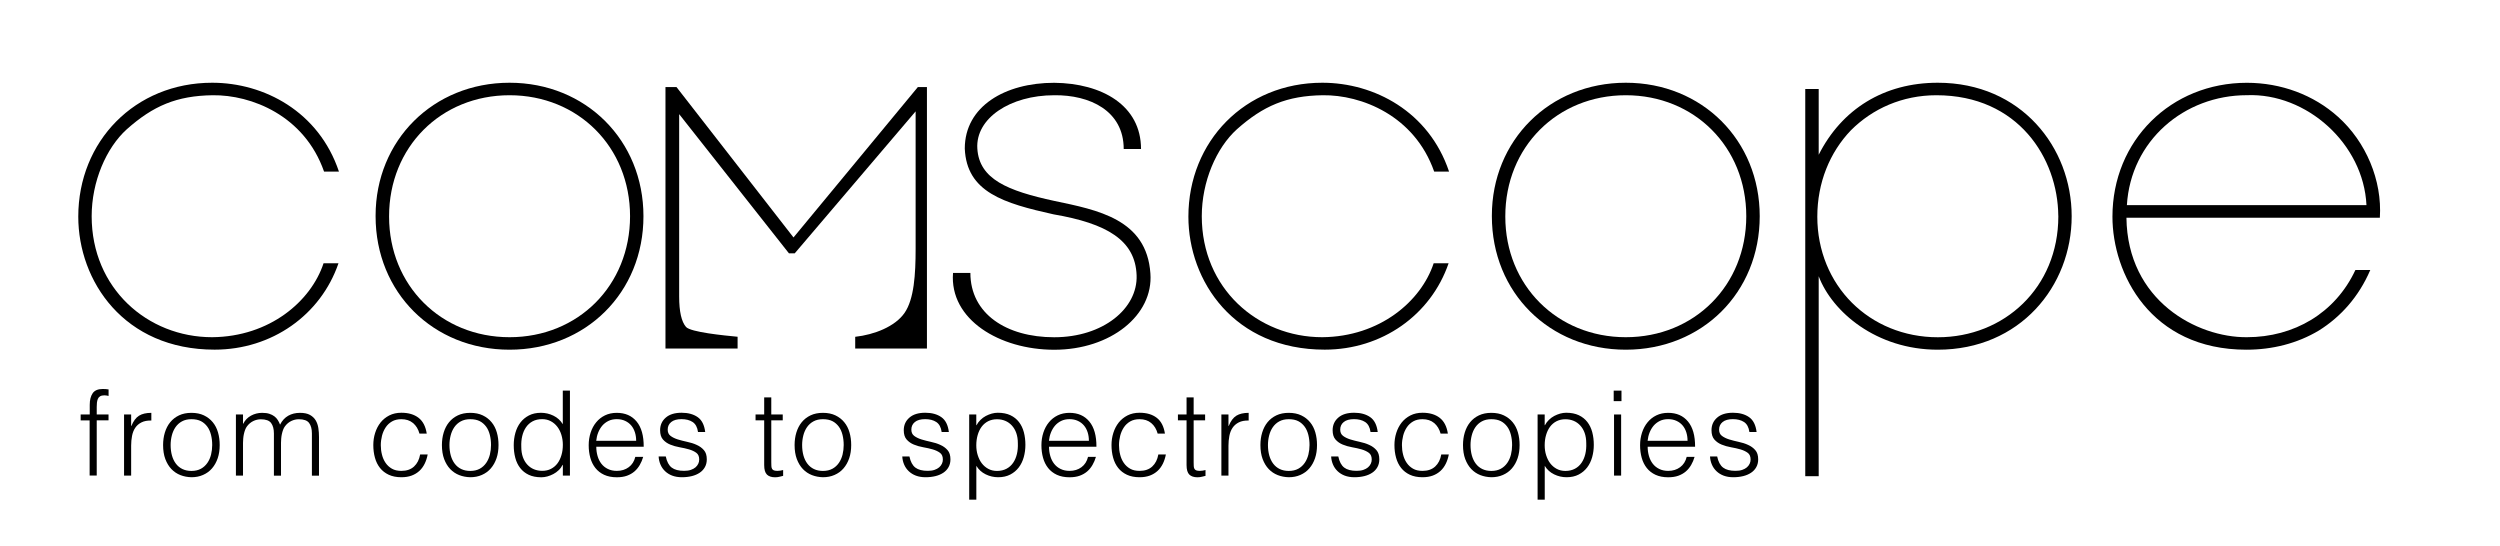 <?xml version="1.0" encoding="utf-8"?>
<!-- Generator: Adobe Illustrator 27.4.1, SVG Export Plug-In . SVG Version: 6.00 Build 0)  -->
<svg version="1.1" id="Layer_1" xmlns="http://www.w3.org/2000/svg" xmlns:xlink="http://www.w3.org/1999/xlink" x="0px" y="0px"
	 viewBox="0 0 504 110" style="enable-background:new 0 0 504 110;" xml:space="preserve">
<g>
	<g>
		<path d="M16.26,84.75v-1.19h1.83v-1.95c0-0.98,0.2-1.76,0.59-2.33s1.07-0.86,2.02-0.86c0.22,0,0.43,0.01,0.62,0.02
			s0.38,0.04,0.57,0.07v1.31c-0.32-0.08-0.6-0.12-0.86-0.12c-0.36,0-0.65,0.07-0.86,0.2c-0.21,0.13-0.36,0.31-0.45,0.54
			s-0.15,0.47-0.18,0.75c-0.02,0.28-0.04,0.56-0.04,0.84v1.52h2.38v1.19h-2.38v11.13h-1.43V84.75H16.26z"/>
		<path d="M26.44,95.88h-1.43V83.56h1.43v2.31h0.05c0.4-0.98,0.91-1.67,1.53-2.06c0.63-0.39,1.46-0.58,2.49-0.58v1.55
			c-0.81-0.02-1.47,0.11-2,0.38s-0.94,0.63-1.25,1.09c-0.31,0.46-0.52,1-0.64,1.63c-0.12,0.63-0.18,1.28-0.18,1.96V95.88z"/>
		<path d="M38.59,96.21c-0.79-0.02-1.53-0.16-2.22-0.43s-1.29-0.67-1.81-1.21c-0.52-0.54-0.92-1.21-1.23-2.02
			c-0.3-0.81-0.45-1.75-0.45-2.83c0-0.9,0.12-1.75,0.36-2.53s0.59-1.47,1.07-2.06c0.48-0.59,1.07-1.05,1.78-1.39
			c0.71-0.34,1.55-0.51,2.5-0.51c0.97,0,1.81,0.17,2.52,0.51c0.71,0.34,1.31,0.8,1.78,1.38c0.48,0.58,0.83,1.26,1.06,2.06
			c0.23,0.79,0.34,1.64,0.34,2.54c0,0.98-0.13,1.87-0.4,2.66c-0.27,0.79-0.65,1.47-1.15,2.05s-1.1,1.01-1.81,1.32
			C40.23,96.06,39.45,96.21,38.59,96.21z M42.78,89.72c0-0.73-0.08-1.41-0.24-2.05c-0.16-0.63-0.4-1.19-0.74-1.65
			s-0.76-0.84-1.28-1.11c-0.52-0.27-1.17-0.4-1.93-0.4c-0.75,0-1.38,0.15-1.91,0.44c-0.53,0.29-0.96,0.68-1.3,1.17
			c-0.33,0.48-0.58,1.04-0.74,1.67s-0.24,1.27-0.24,1.94c0,0.76,0.09,1.46,0.27,2.11c0.18,0.64,0.45,1.19,0.8,1.65
			s0.79,0.82,1.31,1.07c0.52,0.25,1.13,0.38,1.81,0.38c0.75,0,1.38-0.15,1.92-0.44c0.53-0.29,0.96-0.69,1.3-1.18
			s0.58-1.05,0.74-1.67C42.7,91.03,42.78,90.38,42.78,89.72z"/>
		<path d="M48.99,95.88h-1.43V83.56h1.43v1.86h0.05c0.36-0.71,0.89-1.26,1.57-1.63c0.68-0.37,1.43-0.56,2.24-0.56
			c0.57,0,1.05,0.06,1.45,0.19c0.4,0.13,0.73,0.3,1.01,0.51c0.28,0.21,0.51,0.46,0.69,0.75c0.18,0.29,0.34,0.59,0.46,0.93
			c0.41-0.81,0.96-1.41,1.65-1.8c0.69-0.39,1.48-0.58,2.37-0.58c0.84,0,1.51,0.14,2.01,0.42c0.5,0.28,0.88,0.64,1.15,1.09
			c0.27,0.45,0.45,0.97,0.54,1.56c0.09,0.59,0.13,1.19,0.13,1.81v7.78h-1.43v-8.52c0-0.89-0.19-1.59-0.56-2.09
			c-0.37-0.51-1.07-0.76-2.08-0.76c-0.52,0-1.03,0.12-1.51,0.35s-0.91,0.58-1.27,1.06c-0.16,0.21-0.29,0.45-0.39,0.73
			s-0.19,0.57-0.25,0.87c-0.06,0.3-0.11,0.6-0.13,0.9c-0.02,0.3-0.04,0.58-0.04,0.83v6.64h-1.43v-8.52c0-0.89-0.19-1.59-0.56-2.09
			c-0.37-0.51-1.07-0.76-2.08-0.76c-0.52,0-1.03,0.12-1.51,0.35c-0.48,0.23-0.91,0.58-1.27,1.06c-0.16,0.21-0.29,0.45-0.39,0.73
			s-0.19,0.57-0.25,0.87c-0.06,0.3-0.11,0.6-0.13,0.9s-0.04,0.58-0.04,0.83V95.88z"/>
		<path d="M84.57,87.43c-0.25-0.92-0.69-1.64-1.31-2.15c-0.62-0.52-1.4-0.77-2.35-0.77c-0.73,0-1.36,0.15-1.88,0.45
			c-0.52,0.3-0.95,0.7-1.28,1.2s-0.58,1.06-0.74,1.69c-0.16,0.63-0.24,1.26-0.24,1.89c0,0.65,0.07,1.28,0.23,1.9
			c0.15,0.62,0.39,1.17,0.73,1.67s0.76,0.88,1.28,1.18s1.16,0.44,1.9,0.44c1.06,0,1.92-0.29,2.56-0.88c0.64-0.59,1.05-1.4,1.23-2.43
			h1.52c-0.13,0.68-0.33,1.3-0.61,1.87c-0.28,0.56-0.63,1.05-1.07,1.45c-0.44,0.4-0.96,0.72-1.56,0.94
			c-0.6,0.22-1.29,0.33-2.07,0.33c-0.98,0-1.83-0.17-2.54-0.5c-0.71-0.33-1.3-0.79-1.76-1.37c-0.46-0.58-0.8-1.26-1.02-2.06
			c-0.22-0.79-0.33-1.64-0.33-2.55c0-0.86,0.12-1.68,0.37-2.46c0.25-0.79,0.61-1.48,1.08-2.08c0.48-0.6,1.07-1.08,1.77-1.44
			c0.71-0.36,1.52-0.54,2.44-0.54c1.43,0,2.58,0.34,3.46,1.02c0.88,0.68,1.43,1.74,1.65,3.19H84.57z"/>
		<path d="M94.8,96.21c-0.79-0.02-1.53-0.16-2.22-0.43s-1.29-0.67-1.81-1.21c-0.52-0.54-0.92-1.21-1.23-2.02
			c-0.3-0.81-0.45-1.75-0.45-2.83c0-0.9,0.12-1.75,0.36-2.53s0.59-1.47,1.07-2.06c0.48-0.59,1.07-1.05,1.78-1.39
			c0.71-0.34,1.55-0.51,2.5-0.51c0.97,0,1.81,0.17,2.52,0.51c0.71,0.34,1.31,0.8,1.78,1.38c0.48,0.58,0.83,1.26,1.06,2.06
			c0.23,0.79,0.34,1.64,0.34,2.54c0,0.98-0.13,1.87-0.4,2.66c-0.27,0.79-0.65,1.47-1.15,2.05s-1.1,1.01-1.81,1.32
			C96.44,96.06,95.66,96.21,94.8,96.21z M98.99,89.72c0-0.73-0.08-1.41-0.24-2.05c-0.16-0.63-0.4-1.19-0.74-1.65
			s-0.76-0.84-1.28-1.11c-0.52-0.27-1.17-0.4-1.93-0.4c-0.75,0-1.38,0.15-1.91,0.44c-0.53,0.29-0.96,0.68-1.3,1.17
			c-0.33,0.48-0.58,1.04-0.74,1.67s-0.24,1.27-0.24,1.94c0,0.76,0.09,1.46,0.27,2.11c0.18,0.64,0.45,1.19,0.8,1.65
			s0.79,0.82,1.31,1.07c0.52,0.25,1.13,0.38,1.81,0.38c0.75,0,1.38-0.15,1.92-0.44c0.53-0.29,0.96-0.69,1.3-1.18
			s0.58-1.05,0.74-1.67C98.91,91.03,98.99,90.38,98.99,89.72z"/>
		<path d="M113.47,78.75h1.43v17.13h-1.43v-2.16h-0.05c-0.21,0.41-0.47,0.77-0.8,1.08c-0.33,0.31-0.68,0.57-1.07,0.77
			c-0.39,0.21-0.79,0.36-1.2,0.48c-0.41,0.11-0.82,0.17-1.21,0.17c-1,0-1.85-0.17-2.55-0.5s-1.27-0.79-1.72-1.37
			c-0.45-0.58-0.78-1.26-0.99-2.06s-0.31-1.64-0.31-2.55c0-0.86,0.11-1.68,0.33-2.47s0.56-1.49,1.01-2.08
			c0.45-0.59,1.02-1.07,1.71-1.43s1.5-0.54,2.44-0.54c0.87,0,1.71,0.19,2.51,0.58c0.8,0.39,1.43,0.96,1.89,1.72V78.75z
			 M113.47,89.67c0-0.7-0.1-1.36-0.29-1.99c-0.19-0.63-0.46-1.17-0.82-1.64s-0.79-0.84-1.31-1.12c-0.52-0.28-1.1-0.42-1.75-0.42
			c-0.75,0-1.39,0.15-1.93,0.44c-0.54,0.29-0.98,0.69-1.33,1.2c-0.35,0.51-0.6,1.1-0.76,1.77c-0.16,0.67-0.22,1.4-0.19,2.18
			c0,0.78,0.11,1.46,0.32,2.06c0.21,0.59,0.51,1.1,0.89,1.51c0.38,0.41,0.82,0.73,1.33,0.94c0.51,0.21,1.06,0.32,1.67,0.32
			c0.67,0,1.26-0.13,1.78-0.4c0.52-0.27,0.96-0.64,1.31-1.11c0.35-0.47,0.61-1.02,0.8-1.67C113.38,91.11,113.47,90.42,113.47,89.67z
			"/>
		<path d="M120.21,90.05c0,0.67,0.09,1.3,0.26,1.89c0.17,0.59,0.43,1.11,0.77,1.55c0.34,0.44,0.77,0.79,1.3,1.05
			c0.52,0.26,1.13,0.39,1.81,0.39c0.94,0,1.74-0.25,2.4-0.74c0.67-0.49,1.11-1.19,1.33-2.09h1.59c-0.17,0.59-0.4,1.13-0.69,1.63
			c-0.29,0.5-0.64,0.94-1.07,1.31s-0.94,0.66-1.52,0.87c-0.59,0.21-1.27,0.31-2.05,0.31c-0.98,0-1.83-0.17-2.55-0.5
			c-0.71-0.33-1.3-0.79-1.76-1.37c-0.46-0.58-0.8-1.26-1.02-2.05s-0.33-1.63-0.33-2.53s0.13-1.75,0.39-2.55
			c0.26-0.79,0.63-1.49,1.12-2.08c0.48-0.59,1.07-1.06,1.77-1.4c0.7-0.34,1.49-0.51,2.38-0.51c1.7,0,3.03,0.58,4,1.75
			c0.97,1.17,1.44,2.86,1.43,5.08H120.21z M128.25,88.86c0-0.6-0.08-1.17-0.25-1.7c-0.17-0.53-0.41-0.99-0.74-1.38
			c-0.33-0.39-0.73-0.7-1.23-0.93c-0.49-0.23-1.06-0.35-1.69-0.35c-0.63,0-1.19,0.12-1.68,0.36s-0.9,0.56-1.24,0.95
			c-0.34,0.4-0.61,0.86-0.82,1.38c-0.21,0.52-0.34,1.08-0.4,1.67H128.25z"/>
		<path d="M134.22,92.02c0.22,1.06,0.62,1.81,1.2,2.25c0.58,0.44,1.41,0.65,2.49,0.65c0.52,0,0.98-0.06,1.36-0.19
			c0.38-0.13,0.69-0.3,0.94-0.51c0.25-0.21,0.43-0.46,0.56-0.73c0.13-0.27,0.19-0.55,0.19-0.86c0-0.6-0.19-1.05-0.58-1.34
			c-0.39-0.29-0.88-0.52-1.46-0.69c-0.59-0.17-1.22-0.31-1.9-0.43c-0.68-0.12-1.32-0.3-1.9-0.54c-0.59-0.24-1.07-0.58-1.46-1.02
			c-0.39-0.44-0.58-1.07-0.58-1.88c0-1.03,0.38-1.88,1.13-2.53c0.75-0.66,1.82-0.99,3.2-0.99c1.33,0,2.41,0.3,3.25,0.89
			s1.34,1.59,1.51,2.99h-1.45c-0.13-0.95-0.49-1.62-1.08-2.01c-0.59-0.39-1.34-0.58-2.25-0.58c-0.9,0-1.59,0.19-2.07,0.58
			c-0.48,0.39-0.71,0.9-0.71,1.53c0,0.56,0.19,0.98,0.58,1.27c0.39,0.29,0.88,0.53,1.46,0.71c0.59,0.18,1.22,0.34,1.9,0.49
			c0.68,0.14,1.32,0.34,1.9,0.61c0.59,0.26,1.07,0.61,1.46,1.06c0.39,0.44,0.58,1.06,0.58,1.86c0,0.59-0.13,1.11-0.38,1.56
			c-0.25,0.45-0.6,0.83-1.05,1.13s-0.97,0.53-1.58,0.68c-0.61,0.15-1.28,0.23-2.01,0.23s-1.38-0.11-1.94-0.32
			c-0.56-0.21-1.04-0.51-1.44-0.89c-0.4-0.38-0.71-0.82-0.93-1.33c-0.22-0.51-0.35-1.05-0.38-1.64H134.22z"/>
		<path d="M157.89,95.93c-0.17,0.03-0.4,0.09-0.69,0.17c-0.29,0.08-0.6,0.12-0.95,0.12c-0.71,0-1.26-0.18-1.63-0.54
			s-0.56-1-0.56-1.92v-9.02h-1.74v-1.19h1.74v-3.43h1.43v3.43h2.31v1.19h-2.31v8.44c0,0.3,0.01,0.56,0.02,0.79s0.06,0.4,0.14,0.55
			c0.08,0.14,0.2,0.25,0.37,0.31c0.17,0.06,0.4,0.1,0.7,0.1c0.19,0,0.38-0.02,0.58-0.05s0.39-0.07,0.58-0.12V95.93z"/>
		<path d="M165.9,96.21c-0.79-0.02-1.53-0.16-2.22-0.43s-1.29-0.67-1.81-1.21c-0.52-0.54-0.92-1.21-1.23-2.02
			c-0.3-0.81-0.45-1.75-0.45-2.83c0-0.9,0.12-1.75,0.36-2.53s0.59-1.47,1.07-2.06c0.48-0.59,1.07-1.05,1.78-1.39
			c0.71-0.34,1.55-0.51,2.5-0.51c0.97,0,1.81,0.17,2.52,0.51c0.71,0.34,1.31,0.8,1.78,1.38c0.48,0.58,0.83,1.26,1.06,2.06
			c0.23,0.79,0.34,1.64,0.34,2.54c0,0.98-0.13,1.87-0.4,2.66c-0.27,0.79-0.65,1.47-1.15,2.05s-1.1,1.01-1.81,1.32
			C167.54,96.06,166.76,96.21,165.9,96.21z M170.09,89.72c0-0.73-0.08-1.41-0.24-2.05c-0.16-0.63-0.4-1.19-0.74-1.65
			s-0.76-0.84-1.28-1.11c-0.52-0.27-1.17-0.4-1.93-0.4c-0.75,0-1.38,0.15-1.91,0.44c-0.53,0.29-0.96,0.68-1.3,1.17
			c-0.33,0.48-0.58,1.04-0.74,1.67s-0.24,1.27-0.24,1.94c0,0.76,0.09,1.46,0.27,2.11c0.18,0.64,0.45,1.19,0.8,1.65
			s0.79,0.82,1.31,1.07c0.52,0.25,1.13,0.38,1.81,0.38c0.75,0,1.38-0.15,1.92-0.44c0.53-0.29,0.96-0.69,1.3-1.18
			s0.58-1.05,0.74-1.67C170.01,91.03,170.09,90.38,170.09,89.72z"/>
		<path d="M183.34,92.02c0.22,1.06,0.62,1.81,1.2,2.25c0.58,0.44,1.41,0.65,2.49,0.65c0.52,0,0.98-0.06,1.36-0.19
			c0.38-0.13,0.69-0.3,0.94-0.51c0.25-0.21,0.43-0.46,0.56-0.73c0.13-0.27,0.19-0.55,0.19-0.86c0-0.6-0.19-1.05-0.58-1.34
			c-0.39-0.29-0.88-0.52-1.46-0.69c-0.59-0.17-1.22-0.31-1.9-0.43c-0.68-0.12-1.32-0.3-1.9-0.54c-0.59-0.24-1.07-0.58-1.46-1.02
			c-0.39-0.44-0.58-1.07-0.58-1.88c0-1.03,0.38-1.88,1.13-2.53c0.75-0.66,1.82-0.99,3.2-0.99c1.33,0,2.41,0.3,3.25,0.89
			s1.34,1.59,1.51,2.99h-1.45c-0.13-0.95-0.49-1.62-1.08-2.01c-0.59-0.39-1.34-0.58-2.25-0.58c-0.9,0-1.59,0.19-2.07,0.58
			c-0.48,0.39-0.71,0.9-0.71,1.53c0,0.56,0.19,0.98,0.58,1.27c0.39,0.29,0.88,0.53,1.46,0.71c0.59,0.18,1.22,0.34,1.9,0.49
			c0.68,0.14,1.32,0.34,1.9,0.61c0.59,0.26,1.07,0.61,1.46,1.06c0.39,0.44,0.58,1.06,0.58,1.86c0,0.59-0.13,1.11-0.38,1.56
			c-0.25,0.45-0.6,0.83-1.05,1.13s-0.97,0.53-1.58,0.68c-0.61,0.15-1.28,0.23-2.01,0.23s-1.38-0.11-1.94-0.32
			c-0.56-0.21-1.04-0.51-1.44-0.89c-0.4-0.38-0.71-0.82-0.93-1.33c-0.22-0.51-0.35-1.05-0.38-1.64H183.34z"/>
		<path d="M196.82,100.73h-1.43V83.56h1.43v2.16h0.05c0.21-0.4,0.47-0.75,0.8-1.07c0.32-0.32,0.68-0.58,1.07-0.79
			c0.39-0.21,0.79-0.36,1.2-0.48c0.41-0.11,0.82-0.17,1.21-0.17c1,0,1.85,0.17,2.55,0.5c0.7,0.33,1.27,0.79,1.72,1.37
			c0.45,0.58,0.78,1.26,0.99,2.06s0.31,1.64,0.31,2.55c0,0.86-0.11,1.68-0.33,2.47c-0.22,0.79-0.56,1.49-1.01,2.08
			c-0.45,0.59-1.02,1.07-1.71,1.43c-0.69,0.36-1.5,0.54-2.44,0.54c-0.87,0-1.71-0.19-2.51-0.58c-0.8-0.39-1.43-0.96-1.89-1.72
			V100.73z M196.82,89.77c0,0.7,0.09,1.36,0.29,1.99s0.46,1.17,0.82,1.64c0.36,0.47,0.79,0.84,1.31,1.12s1.1,0.42,1.75,0.42
			c0.73,0,1.37-0.15,1.92-0.44c0.55-0.29,0.99-0.69,1.34-1.2c0.35-0.51,0.6-1.1,0.76-1.77c0.16-0.67,0.22-1.4,0.19-2.18
			c0-0.78-0.11-1.46-0.32-2.06c-0.21-0.59-0.51-1.1-0.89-1.51c-0.38-0.41-0.82-0.73-1.33-0.94c-0.51-0.21-1.06-0.32-1.67-0.32
			c-0.67,0-1.26,0.14-1.78,0.4c-0.52,0.27-0.96,0.64-1.31,1.11c-0.35,0.47-0.61,1.02-0.8,1.67
			C196.92,88.33,196.82,89.02,196.82,89.77z"/>
		<path d="M211.48,90.05c0,0.67,0.09,1.3,0.26,1.89c0.17,0.59,0.43,1.11,0.77,1.55c0.34,0.44,0.77,0.79,1.3,1.05
			c0.52,0.26,1.13,0.39,1.81,0.39c0.94,0,1.74-0.25,2.4-0.74c0.67-0.49,1.11-1.19,1.33-2.09h1.59c-0.17,0.59-0.4,1.13-0.69,1.63
			c-0.29,0.5-0.64,0.94-1.07,1.31s-0.94,0.66-1.52,0.87c-0.59,0.21-1.27,0.31-2.05,0.31c-0.98,0-1.83-0.17-2.55-0.5
			c-0.71-0.33-1.3-0.79-1.76-1.37c-0.46-0.58-0.8-1.26-1.02-2.05s-0.33-1.63-0.33-2.53s0.13-1.75,0.39-2.55
			c0.26-0.79,0.63-1.49,1.12-2.08c0.48-0.59,1.07-1.06,1.77-1.4c0.7-0.34,1.49-0.51,2.38-0.51c1.7,0,3.03,0.58,4,1.75
			c0.97,1.17,1.44,2.86,1.43,5.08H211.48z M219.52,88.86c0-0.6-0.08-1.17-0.25-1.7c-0.17-0.53-0.41-0.99-0.74-1.38
			c-0.33-0.39-0.73-0.7-1.23-0.93c-0.49-0.23-1.06-0.35-1.69-0.35c-0.63,0-1.19,0.12-1.68,0.36s-0.9,0.56-1.24,0.95
			c-0.34,0.4-0.61,0.86-0.82,1.38c-0.21,0.52-0.34,1.08-0.4,1.67H219.52z"/>
		<path d="M233.39,87.43c-0.25-0.92-0.69-1.64-1.31-2.15c-0.62-0.52-1.4-0.77-2.35-0.77c-0.73,0-1.36,0.15-1.88,0.45
			c-0.52,0.3-0.95,0.7-1.28,1.2s-0.58,1.06-0.74,1.69c-0.16,0.63-0.24,1.26-0.24,1.89c0,0.65,0.07,1.28,0.23,1.9
			c0.15,0.62,0.39,1.17,0.73,1.67s0.76,0.88,1.28,1.18s1.16,0.44,1.9,0.44c1.06,0,1.92-0.29,2.56-0.88c0.64-0.59,1.05-1.4,1.23-2.43
			h1.52c-0.13,0.68-0.33,1.3-0.61,1.87c-0.28,0.56-0.63,1.05-1.07,1.45c-0.44,0.4-0.96,0.72-1.56,0.94
			c-0.6,0.22-1.29,0.33-2.07,0.33c-0.98,0-1.83-0.17-2.54-0.5c-0.71-0.33-1.3-0.79-1.76-1.37c-0.46-0.58-0.8-1.26-1.02-2.06
			c-0.22-0.79-0.33-1.64-0.33-2.55c0-0.86,0.12-1.68,0.37-2.46c0.25-0.79,0.61-1.48,1.08-2.08c0.48-0.6,1.07-1.08,1.77-1.44
			c0.71-0.36,1.52-0.54,2.44-0.54c1.43,0,2.58,0.34,3.46,1.02c0.88,0.68,1.43,1.74,1.65,3.19H233.39z"/>
		<path d="M243.04,95.93c-0.17,0.03-0.4,0.09-0.69,0.17c-0.29,0.08-0.6,0.12-0.95,0.12c-0.71,0-1.26-0.18-1.63-0.54
			s-0.56-1-0.56-1.92v-9.02h-1.74v-1.19h1.74v-3.43h1.43v3.43h2.31v1.19h-2.31v8.44c0,0.3,0.01,0.56,0.02,0.79s0.06,0.4,0.14,0.55
			c0.08,0.14,0.2,0.25,0.37,0.31c0.17,0.06,0.4,0.1,0.7,0.1c0.19,0,0.38-0.02,0.58-0.05s0.39-0.07,0.58-0.12V95.93z"/>
		<path d="M247.66,95.88h-1.43V83.56h1.43v2.31h0.05c0.4-0.98,0.91-1.67,1.53-2.06c0.63-0.39,1.46-0.58,2.49-0.58v1.55
			c-0.81-0.02-1.47,0.11-2,0.38s-0.94,0.63-1.25,1.09c-0.31,0.46-0.52,1-0.64,1.63c-0.12,0.63-0.18,1.28-0.18,1.96V95.88z"/>
		<path d="M259.81,96.21c-0.79-0.02-1.53-0.16-2.22-0.43s-1.29-0.67-1.81-1.21c-0.52-0.54-0.92-1.21-1.23-2.02
			c-0.3-0.81-0.45-1.75-0.45-2.83c0-0.9,0.12-1.75,0.36-2.53s0.59-1.47,1.07-2.06c0.48-0.59,1.07-1.05,1.78-1.39
			c0.71-0.34,1.55-0.51,2.5-0.51c0.97,0,1.81,0.17,2.52,0.51c0.71,0.34,1.31,0.8,1.78,1.38c0.48,0.58,0.83,1.26,1.06,2.06
			c0.23,0.79,0.34,1.64,0.34,2.54c0,0.98-0.13,1.87-0.4,2.66c-0.27,0.79-0.65,1.47-1.15,2.05s-1.1,1.01-1.81,1.32
			C261.45,96.06,260.67,96.21,259.81,96.21z M264,89.72c0-0.73-0.08-1.41-0.24-2.05c-0.16-0.63-0.4-1.19-0.74-1.65
			s-0.76-0.84-1.28-1.11c-0.52-0.27-1.17-0.4-1.93-0.4c-0.75,0-1.38,0.15-1.91,0.44c-0.53,0.29-0.96,0.68-1.3,1.17
			c-0.33,0.48-0.58,1.04-0.74,1.67s-0.24,1.27-0.24,1.94c0,0.76,0.09,1.46,0.27,2.11c0.18,0.64,0.45,1.19,0.8,1.65
			s0.79,0.82,1.31,1.07c0.52,0.25,1.13,0.38,1.81,0.38c0.75,0,1.38-0.15,1.92-0.44c0.53-0.29,0.96-0.69,1.3-1.18
			s0.58-1.05,0.74-1.67C263.92,91.03,264,90.38,264,89.72z"/>
		<path d="M269.8,92.02c0.22,1.06,0.62,1.81,1.2,2.25c0.58,0.44,1.41,0.65,2.49,0.65c0.52,0,0.98-0.06,1.36-0.19
			c0.38-0.13,0.69-0.3,0.94-0.51c0.25-0.21,0.43-0.46,0.56-0.73c0.13-0.27,0.19-0.55,0.19-0.86c0-0.6-0.19-1.05-0.58-1.34
			c-0.39-0.29-0.88-0.52-1.46-0.69c-0.59-0.17-1.22-0.31-1.9-0.43c-0.68-0.12-1.32-0.3-1.9-0.54c-0.59-0.24-1.07-0.58-1.46-1.02
			c-0.39-0.44-0.58-1.07-0.58-1.88c0-1.03,0.38-1.88,1.13-2.53c0.75-0.66,1.82-0.99,3.2-0.99c1.33,0,2.41,0.3,3.25,0.89
			s1.34,1.59,1.51,2.99h-1.45c-0.13-0.95-0.49-1.62-1.08-2.01c-0.59-0.39-1.34-0.58-2.25-0.58c-0.9,0-1.59,0.19-2.07,0.58
			c-0.48,0.39-0.71,0.9-0.71,1.53c0,0.56,0.19,0.98,0.58,1.27c0.39,0.29,0.88,0.53,1.46,0.71c0.59,0.18,1.22,0.34,1.9,0.49
			c0.68,0.14,1.32,0.34,1.9,0.61c0.59,0.26,1.07,0.61,1.46,1.06c0.39,0.44,0.58,1.06,0.58,1.86c0,0.59-0.13,1.11-0.38,1.56
			c-0.25,0.45-0.6,0.83-1.05,1.13s-0.97,0.53-1.58,0.68c-0.61,0.15-1.28,0.23-2.01,0.23s-1.38-0.11-1.94-0.32
			c-0.56-0.21-1.04-0.51-1.44-0.89c-0.4-0.38-0.71-0.82-0.93-1.33c-0.22-0.51-0.35-1.05-0.38-1.64H269.8z"/>
		<path d="M290.43,87.43c-0.25-0.92-0.69-1.64-1.31-2.15c-0.62-0.52-1.4-0.77-2.35-0.77c-0.73,0-1.36,0.15-1.88,0.45
			c-0.52,0.3-0.95,0.7-1.28,1.2s-0.58,1.06-0.74,1.69c-0.16,0.63-0.24,1.26-0.24,1.89c0,0.65,0.07,1.28,0.23,1.9
			c0.15,0.62,0.39,1.17,0.73,1.67s0.76,0.88,1.28,1.18s1.16,0.44,1.9,0.44c1.06,0,1.92-0.29,2.56-0.88c0.64-0.59,1.05-1.4,1.23-2.43
			h1.52c-0.13,0.68-0.33,1.3-0.61,1.87c-0.28,0.56-0.63,1.05-1.07,1.45c-0.44,0.4-0.96,0.72-1.56,0.94
			c-0.6,0.22-1.29,0.33-2.07,0.33c-0.98,0-1.83-0.17-2.54-0.5c-0.71-0.33-1.3-0.79-1.76-1.37c-0.46-0.58-0.8-1.26-1.02-2.06
			c-0.22-0.79-0.33-1.64-0.33-2.55c0-0.86,0.12-1.68,0.37-2.46c0.25-0.79,0.61-1.48,1.08-2.08c0.48-0.6,1.07-1.08,1.77-1.44
			c0.71-0.36,1.52-0.54,2.44-0.54c1.43,0,2.58,0.34,3.46,1.02c0.88,0.68,1.43,1.74,1.65,3.19H290.43z"/>
		<path d="M300.65,96.21c-0.79-0.02-1.53-0.16-2.22-0.43s-1.29-0.67-1.81-1.21c-0.52-0.54-0.92-1.21-1.23-2.02
			c-0.3-0.81-0.45-1.75-0.45-2.83c0-0.9,0.12-1.75,0.36-2.53s0.59-1.47,1.07-2.06c0.48-0.59,1.07-1.05,1.78-1.39
			c0.71-0.34,1.55-0.51,2.5-0.51c0.97,0,1.81,0.17,2.52,0.51c0.71,0.34,1.31,0.8,1.78,1.38c0.48,0.58,0.83,1.26,1.06,2.06
			c0.23,0.79,0.34,1.64,0.34,2.54c0,0.98-0.13,1.87-0.4,2.66c-0.27,0.79-0.65,1.47-1.15,2.05s-1.1,1.01-1.81,1.32
			C302.29,96.06,301.51,96.21,300.65,96.21z M304.84,89.72c0-0.73-0.08-1.41-0.24-2.05c-0.16-0.63-0.4-1.19-0.74-1.65
			s-0.76-0.84-1.28-1.11c-0.52-0.27-1.17-0.4-1.93-0.4c-0.75,0-1.38,0.15-1.91,0.44c-0.53,0.29-0.96,0.68-1.3,1.17
			c-0.33,0.48-0.58,1.04-0.74,1.67s-0.24,1.27-0.24,1.94c0,0.76,0.09,1.46,0.27,2.11c0.18,0.64,0.45,1.19,0.8,1.65
			s0.79,0.82,1.31,1.07c0.52,0.25,1.13,0.38,1.81,0.38c0.75,0,1.38-0.15,1.92-0.44c0.53-0.29,0.96-0.69,1.3-1.18
			s0.58-1.05,0.74-1.67C304.76,91.03,304.84,90.38,304.84,89.72z"/>
		<path d="M311.41,100.73h-1.43V83.56h1.43v2.16h0.05c0.21-0.4,0.47-0.75,0.8-1.07c0.32-0.32,0.68-0.58,1.07-0.79
			c0.39-0.21,0.79-0.36,1.2-0.48c0.41-0.11,0.82-0.17,1.21-0.17c1,0,1.85,0.17,2.55,0.5c0.7,0.33,1.27,0.79,1.72,1.37
			c0.45,0.58,0.78,1.26,0.99,2.06s0.31,1.64,0.31,2.55c0,0.86-0.11,1.68-0.33,2.47c-0.22,0.79-0.56,1.49-1.01,2.08
			c-0.45,0.59-1.02,1.07-1.71,1.43c-0.69,0.36-1.5,0.54-2.44,0.54c-0.87,0-1.71-0.19-2.51-0.58c-0.8-0.39-1.43-0.96-1.89-1.72
			V100.73z M311.41,89.77c0,0.7,0.09,1.36,0.29,1.99s0.46,1.17,0.82,1.64c0.36,0.47,0.79,0.84,1.31,1.12s1.1,0.42,1.75,0.42
			c0.73,0,1.37-0.15,1.92-0.44c0.55-0.29,0.99-0.69,1.34-1.2c0.35-0.51,0.6-1.1,0.76-1.77c0.16-0.67,0.22-1.4,0.19-2.18
			c0-0.78-0.11-1.46-0.32-2.06c-0.21-0.59-0.51-1.1-0.89-1.51c-0.38-0.41-0.82-0.73-1.33-0.94c-0.51-0.21-1.06-0.32-1.67-0.32
			c-0.67,0-1.26,0.14-1.78,0.4c-0.52,0.27-0.96,0.64-1.31,1.11c-0.35,0.47-0.61,1.02-0.8,1.67
			C311.5,88.33,311.41,89.02,311.41,89.77z"/>
		<path d="M325.32,80.87v-2.12h1.57v2.12H325.32z M325.39,95.88V83.56h1.43v12.32H325.39z"/>
		<path d="M332.17,90.05c0,0.67,0.09,1.3,0.26,1.89c0.17,0.59,0.43,1.11,0.77,1.55c0.34,0.44,0.77,0.79,1.3,1.05
			c0.52,0.26,1.13,0.39,1.81,0.39c0.94,0,1.74-0.25,2.4-0.74c0.67-0.49,1.11-1.19,1.33-2.09h1.59c-0.17,0.59-0.4,1.13-0.69,1.63
			c-0.29,0.5-0.64,0.94-1.07,1.31s-0.94,0.66-1.52,0.87c-0.59,0.21-1.27,0.31-2.05,0.31c-0.98,0-1.83-0.17-2.55-0.5
			c-0.71-0.33-1.3-0.79-1.76-1.37c-0.46-0.58-0.8-1.26-1.02-2.05s-0.33-1.63-0.33-2.53s0.13-1.75,0.39-2.55
			c0.26-0.79,0.63-1.49,1.12-2.08c0.48-0.59,1.07-1.06,1.77-1.4c0.7-0.34,1.49-0.51,2.38-0.51c1.7,0,3.03,0.58,4,1.75
			c0.97,1.17,1.44,2.86,1.43,5.08H332.17z M340.21,88.86c0-0.6-0.08-1.17-0.25-1.7c-0.17-0.53-0.41-0.99-0.74-1.38
			c-0.33-0.39-0.73-0.7-1.23-0.93c-0.49-0.23-1.06-0.35-1.69-0.35c-0.63,0-1.19,0.12-1.68,0.36s-0.9,0.56-1.24,0.95
			c-0.34,0.4-0.61,0.86-0.82,1.38c-0.21,0.52-0.34,1.08-0.4,1.67H340.21z"/>
		<path d="M346.18,92.02c0.22,1.06,0.62,1.81,1.2,2.25c0.58,0.44,1.41,0.65,2.49,0.65c0.52,0,0.98-0.06,1.36-0.19
			c0.38-0.13,0.69-0.3,0.94-0.51c0.25-0.21,0.43-0.46,0.56-0.73c0.13-0.27,0.19-0.55,0.19-0.86c0-0.6-0.19-1.05-0.58-1.34
			c-0.39-0.29-0.88-0.52-1.46-0.69c-0.59-0.17-1.22-0.31-1.9-0.43c-0.68-0.12-1.32-0.3-1.9-0.54c-0.59-0.24-1.07-0.58-1.46-1.02
			c-0.39-0.44-0.58-1.07-0.58-1.88c0-1.03,0.38-1.88,1.13-2.53c0.75-0.66,1.82-0.99,3.2-0.99c1.33,0,2.41,0.3,3.25,0.89
			s1.34,1.59,1.51,2.99h-1.45c-0.13-0.95-0.49-1.62-1.08-2.01c-0.59-0.39-1.34-0.58-2.25-0.58c-0.9,0-1.59,0.19-2.07,0.58
			c-0.48,0.39-0.71,0.9-0.71,1.53c0,0.56,0.19,0.98,0.58,1.27c0.39,0.29,0.88,0.53,1.46,0.71c0.59,0.18,1.22,0.34,1.9,0.49
			c0.68,0.14,1.32,0.34,1.9,0.61c0.59,0.26,1.07,0.61,1.46,1.06c0.39,0.44,0.58,1.06,0.58,1.86c0,0.59-0.13,1.11-0.38,1.56
			c-0.25,0.45-0.6,0.83-1.05,1.13s-0.97,0.53-1.58,0.68c-0.61,0.15-1.28,0.23-2.01,0.23s-1.38-0.11-1.94-0.32
			c-0.56-0.21-1.04-0.51-1.44-0.89c-0.4-0.38-0.71-0.82-0.93-1.33c-0.22-0.51-0.35-1.05-0.38-1.64H346.18z"/>
	</g>
	<g>
		<path d="M68.24,53.07c-3.58,10.45-13.45,17.42-24.97,17.42c-18.29,0-27.49-13.84-27.49-26.81c0-15.19,11.42-27,27-27
			c10.45,0,21.49,5.8,25.55,17.91h-3C61.37,23.26,50.63,19.1,42.88,19.2c-7.26,0.1-12,2.13-17.33,6.87
			c-4.16,3.77-7.07,10.55-7.07,17.52c0,14.52,11.23,24.39,24.29,24.39c11.61-0.1,19.94-7.26,22.46-14.91H68.24z"/>
		<path d="M75.72,43.49c0-15.19,11.62-26.81,27-26.81s27,11.61,27,26.91c0,15.39-11.62,26.91-27,26.91s-27-11.52-27-26.91V43.49z
			 M78.44,43.68c0,13.84,10.45,24.3,24.29,24.3s24.29-10.45,24.29-24.39S116.57,19.2,102.73,19.2S78.44,29.65,78.44,43.59V43.68z"/>
		<path d="M226.54,30.04c0-7.74-6.88-10.93-14.01-10.84c-8.88,0-15.88,4.65-15.5,10.75c0.38,6.19,6.12,8.52,15.5,10.55
			c8.76,1.84,18.64,3.68,19.39,14.62c0.63,8.42-8.01,15.39-19.39,15.39c-11.01,0-21.15-6.1-20.4-15.49h3.5
			c0,8.23,7.25,12.97,16.89,12.97c9.88,0,16.87-5.81,16.62-12.49c-0.25-7.07-5.99-10.45-16.75-12.29
			c-10.01-2.23-17.52-4.45-17.89-13.26c0-8.52,8.13-13.26,18.02-13.26c9.63,0.09,17.51,4.55,17.51,13.35H226.54z"/>
		<path d="M292.04,53.07c-3.58,10.45-13.45,17.42-24.97,17.42c-18.29,0-27.49-13.84-27.49-26.81c0-15.19,11.42-27,27-27
			c10.45,0,21.49,5.8,25.55,17.91h-3c-3.97-11.32-14.71-15.49-22.45-15.39c-7.26,0.1-12,2.13-17.33,6.87
			c-4.16,3.77-7.07,10.55-7.07,17.52c0,14.52,11.23,24.39,24.29,24.39c11.61-0.1,19.94-7.26,22.46-14.91H292.04z"/>
		<path d="M300.76,43.49c0-15.19,11.62-26.81,27-26.81c15.39,0,27,11.61,27,26.91c0,15.39-11.62,26.91-27,26.91
			c-15.39,0-27-11.52-27-26.91V43.49z M303.47,43.68c0,13.84,10.45,24.3,24.29,24.3c13.84,0,24.29-10.45,24.29-24.39
			S341.6,19.2,327.76,19.2c-13.84,0-24.29,10.45-24.29,24.39V43.68z"/>
		<path d="M363.94,17.94h2.71V31.2c4.65-9.2,13.16-14.52,24-14.52c16.84,0,27,13.07,27,26.91c0,14.13-10.45,26.91-27,26.91
			c-12.39,0-21.29-7.64-24-14.81v13.55V96h-2.71V17.94z M414.95,43.49c-0.09-11.52-8.03-24.29-24.58-24.29
			c-6.87,0-12.87,2.71-17.23,7.07c-4.26,4.45-6.77,10.55-6.77,17.42c0,6.87,2.61,12.97,6.97,17.33c4.36,4.35,10.45,6.97,17.33,6.97
			c13.36,0,24.29-9.97,24.29-24.39V43.49z"/>
		<path d="M428.69,43.88c0.19,16.74,14.23,24.19,24.29,24.1c9.48,0,17.81-4.84,21.87-13.55h3c-2.32,5.42-6,9.48-10.36,12.2
			c-4.35,2.61-9.39,3.87-14.62,3.87c-19.36,0-27-15.39-27-26.81c0-15.39,11.81-27,27.1-27c6.87,0,13.45,2.42,18.39,6.87
			c5.61,5.03,8.91,12.78,8.42,20.33H428.69z M477.08,41.36c-0.58-12.39-12.1-22.65-24.1-22.17c-12.68,0-23.42,9.2-24.2,22.17H477.08
			z"/>
		<g>
			<path d="M172.41,70.27V67.9c3.82-0.42,8.03-2.05,9.95-4.82s2.23-7.78,2.23-12.89V22.45l-24.37,28.62h-1.17l-22.13-28.06v36.77
				c0,3.03,0.46,5.07,1.38,6.13c0.92,1.06,7.67,1.72,10.4,1.98v2.37h-14.54V17.55h2.22l23.59,30.32l25.07-30.32h1.83v52.71H172.41z"
				/>
		</g>
	</g>
</g>
</svg>

